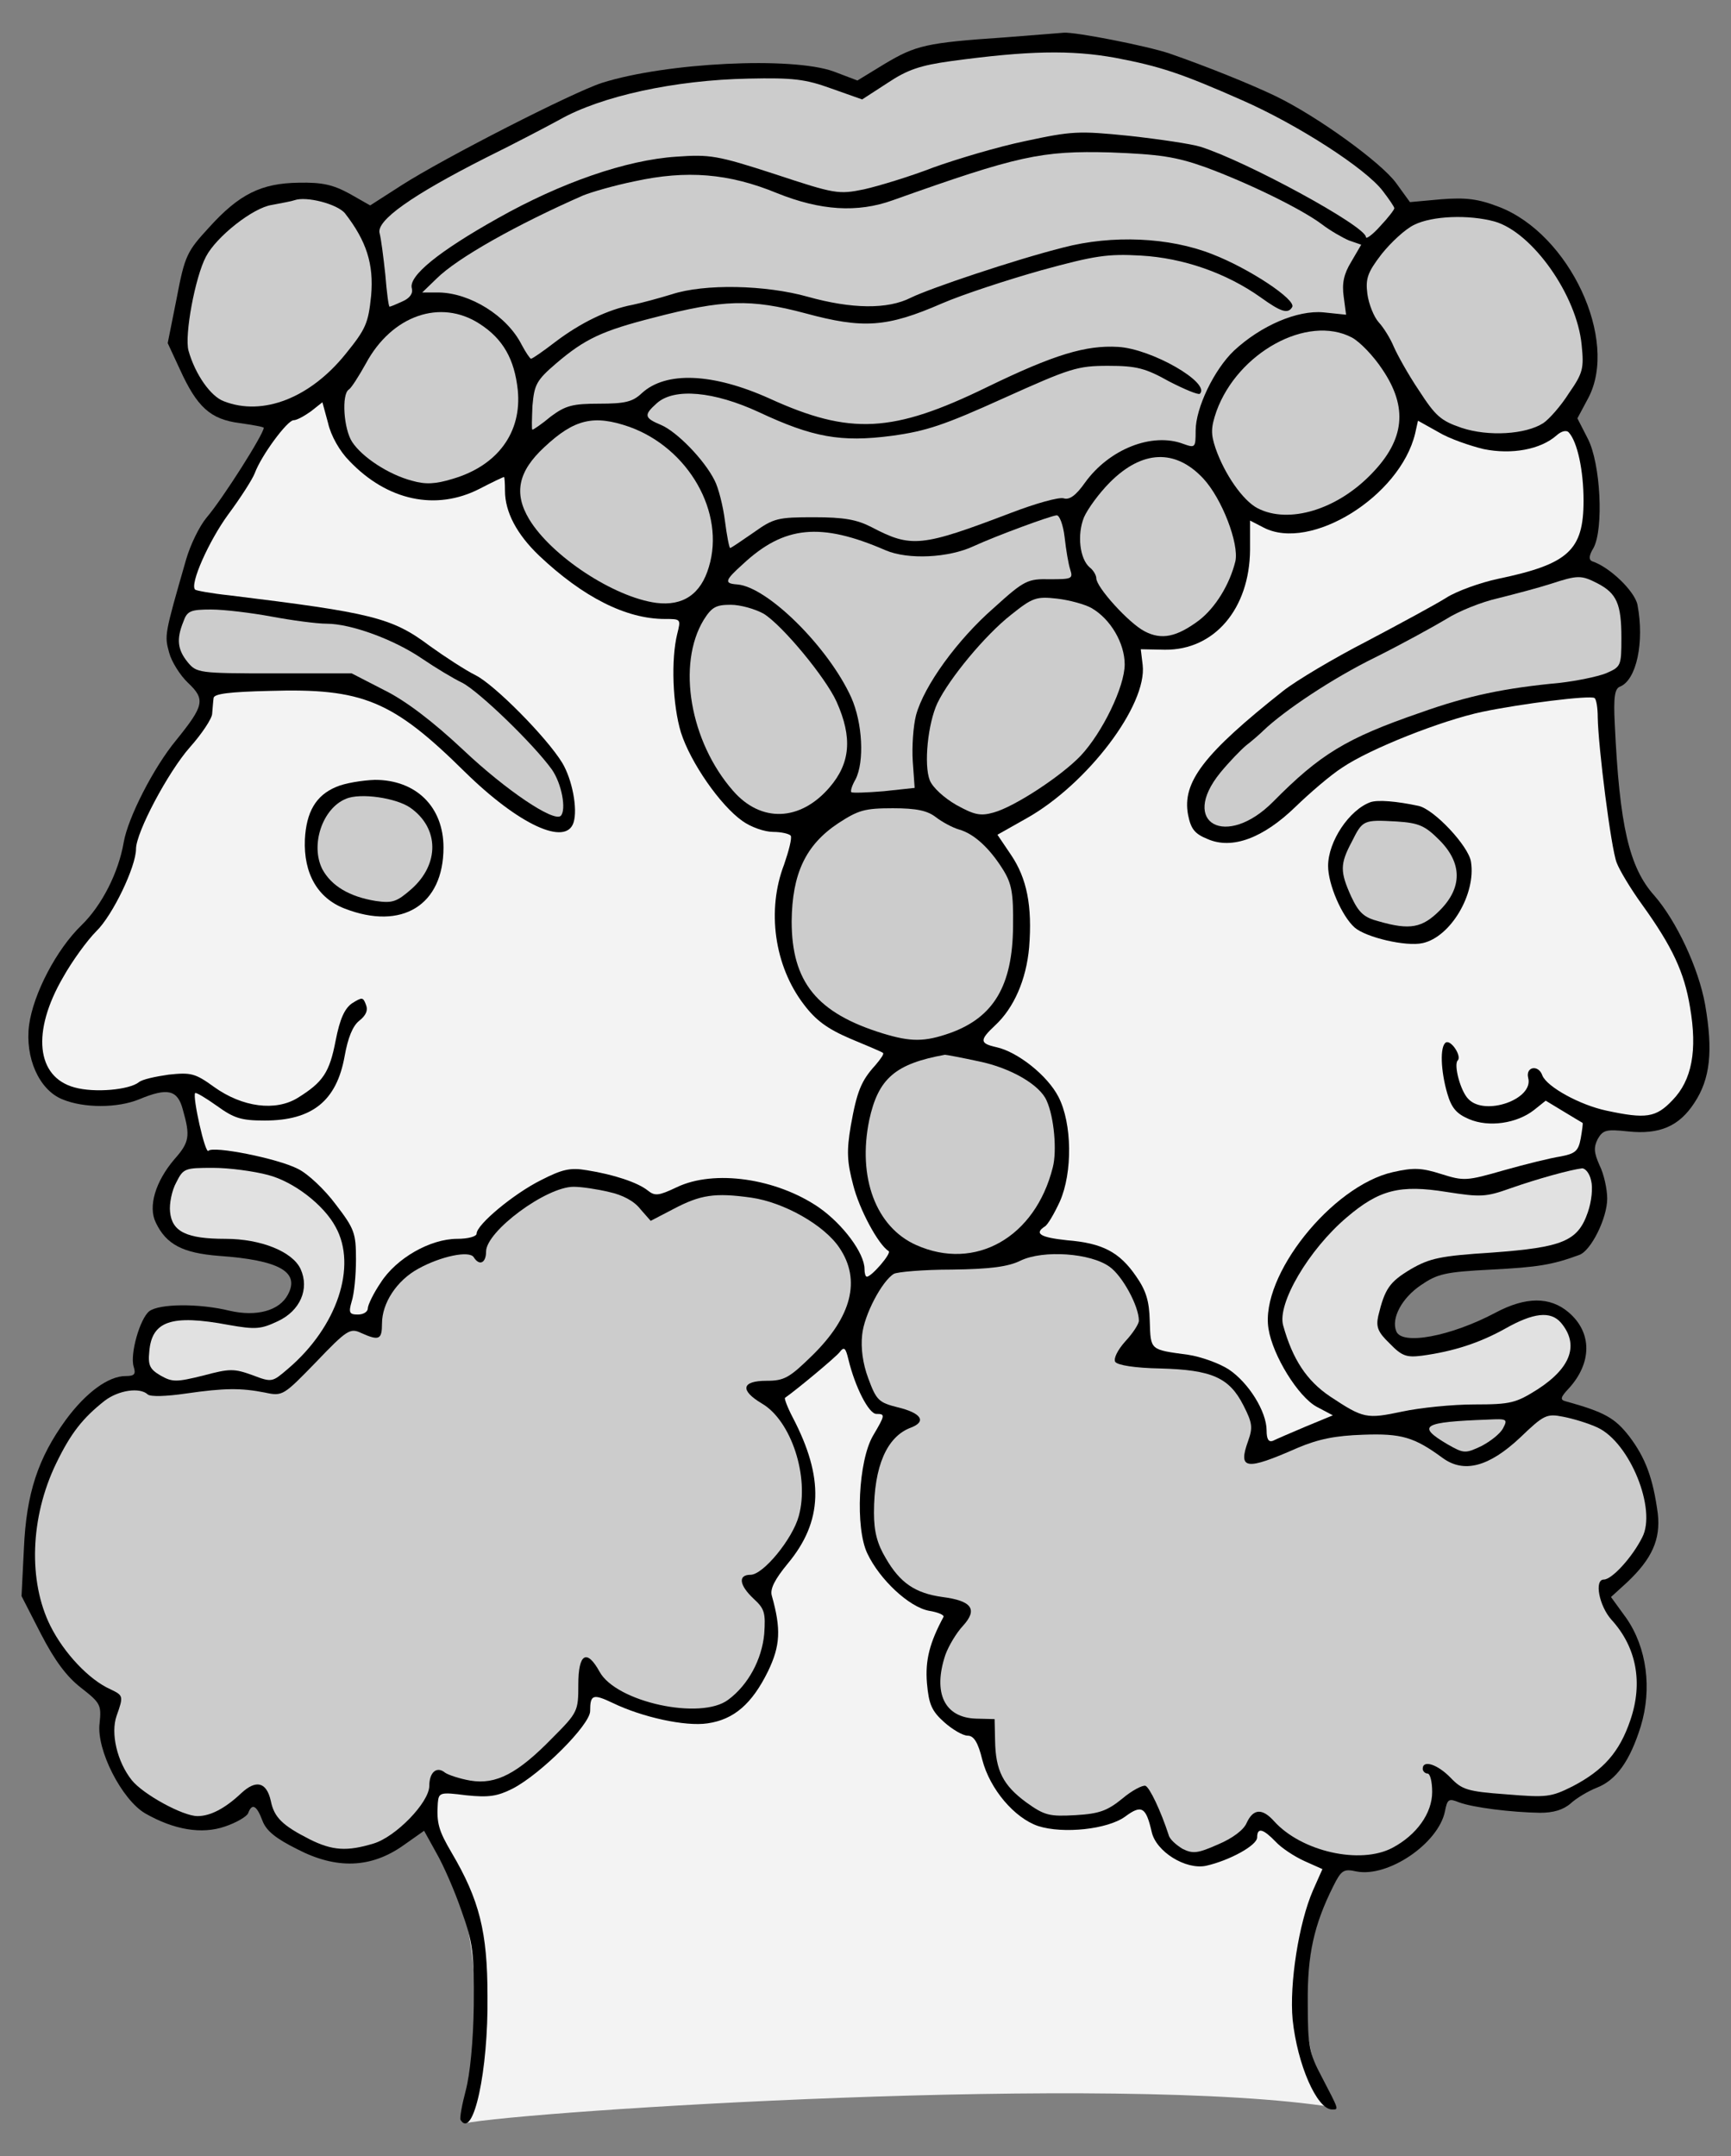 <?xml version="1.0" encoding="UTF-8" standalone="no"?>
<!DOCTYPE svg PUBLIC "-//W3C//DTD SVG 1.1//EN" "http://www.w3.org/Graphics/SVG/1.1/DTD/svg11.dtd">
<svg xmlns="http://www.w3.org/2000/svg" xmlns:dc="http://purl.org/dc/elements/1.1/" xmlns:xl="http://www.w3.org/1999/xlink" version="1.1" viewBox="63 60.75 238.5 297" width="238.5" height="297">
  <rect x="63" y="60.75" width="238.5" height="297" fill="#808080" stroke="none"/>
  <defs>
    <clipPath id="artboard_clip_path">
      <path d="M 63 60.75 L 301.5 60.75 L 301.5 346.5 L 287.949 357.75 L 63 357.75 Z"/>
    </clipPath>
  </defs>
  <g id="Janus_Head_(2)" fill="none" stroke-dasharray="none" stroke-opacity="1" stroke="none" fill-opacity="1">
    <title>Janus Head (2)</title>
    <g id="Janus_Head_(2)_Art" clip-path="url(#artboard_clip_path)">
      <title>Art</title>
      <g id="Group_113">
        <g id="Graphic_141">
          <path d="M 246.843 351.037 C 216.987 346.276 135.225 351.538 126.957 353.237 C 133.064 319.781 118.891 309.608 118.891 309.608 L 183.417 233.35 L 247.943 315.474 C 247.943 315.474 237.494 336.936 246.843 351.037 Z" fill="#f3f3f3"/>
        </g>
        <g id="Graphic_140">
          <path d="M 201.341 65.908 C 190.652 66.625 189.153 67.016 184.981 69.493 L 181.136 71.839 L 177.877 70.601 C 172.141 68.515 154.804 69.362 145.94 72.165 C 141.899 73.469 124.17 82.528 118.37 86.243 L 114.003 89.046 L 111.135 87.417 C 108.854 86.178 107.355 85.852 104.161 85.918 C 99.012 85.983 95.948 87.482 91.777 92.109 C 88.779 95.368 88.453 95.955 87.345 101.821 L 86.107 108.013 L 87.801 111.663 C 90.148 116.812 91.973 118.507 96.014 119.028 C 97.839 119.289 99.338 119.549 99.338 119.68 C 99.338 120.527 93.732 129.391 91.451 132.064 C 90.473 133.237 89.235 135.779 88.648 137.799 C 85.65 148.228 85.65 148.228 86.302 150.639 C 86.628 151.878 87.801 153.768 88.909 154.811 C 91.321 157.092 91.125 157.939 87.28 162.697 C 84.151 166.477 80.632 173.386 80.045 176.776 C 79.328 180.947 77.047 185.444 74.244 188.182 C 70.79 191.506 67.596 197.632 67.009 201.934 C 66.423 206.431 68.378 210.864 71.572 212.167 C 74.505 213.406 79.198 213.406 82.196 212.167 C 86.107 210.538 87.475 210.864 88.192 213.601 C 89.235 217.251 89.105 218.098 87.019 220.445 C 84.412 223.508 83.369 226.963 84.477 229.179 C 85.911 232.177 88.192 233.35 93.146 233.741 C 101.489 234.328 104.356 235.957 102.662 239.086 C 101.489 241.302 98.36 242.149 94.645 241.302 C 90.408 240.259 84.933 240.324 83.565 241.367 C 82.261 242.41 80.892 247.298 81.414 248.993 C 81.74 250.036 81.544 250.296 80.306 250.296 C 77.959 250.296 74.896 252.512 72.093 256.293 C 68.248 261.572 66.618 266.46 66.292 274.086 L 65.967 280.604 L 68.639 285.818 C 70.529 289.468 72.159 291.684 74.179 293.248 C 76.851 295.334 76.982 295.595 76.721 298.137 C 76.265 301.787 79.784 308.63 82.978 310.521 C 86.954 312.802 90.799 313.454 93.993 312.346 C 95.557 311.824 96.991 310.977 97.187 310.521 C 97.708 309.087 98.36 309.413 99.142 311.498 C 99.664 312.932 100.967 313.975 103.965 315.474 C 109.375 318.277 114.133 318.081 118.565 314.953 L 121.433 312.932 L 123.128 315.996 C 124.105 317.69 125.67 321.275 126.582 323.947 C 128.146 328.314 128.342 329.683 128.277 336.983 C 128.211 342.002 127.755 346.499 127.169 348.715 C 126.647 350.67 126.321 352.495 126.452 352.756 C 128.211 355.558 130.297 345.977 130.167 335.679 C 130.167 326.88 129.059 322.448 125.213 315.93 C 123.454 312.932 123.128 311.889 123.323 309.087 C 123.454 307.653 123.649 307.588 127.234 308.044 C 130.362 308.37 131.536 308.174 133.621 307.131 C 137.532 305.111 144.31 298.332 144.31 296.442 C 144.31 294.161 144.701 294.031 147.439 295.334 C 151.48 297.289 157.411 298.593 160.475 298.137 C 164.125 297.615 166.601 295.464 168.817 290.967 C 170.512 287.448 170.642 285.166 169.339 280.539 C 169.078 279.626 169.73 278.323 171.555 276.107 C 176.378 270.306 176.573 264.309 172.207 255.967 C 171.49 254.598 171.033 253.36 171.164 253.294 C 172.924 252.056 178.073 247.754 178.659 247.037 C 179.311 246.19 179.506 246.386 179.898 248.015 C 180.81 251.795 182.7 255.51 183.743 255.51 C 184.981 255.51 184.981 255.641 183.287 258.509 C 181.266 261.963 180.81 271.218 182.505 274.738 C 184.199 278.323 188.24 282.103 190.978 282.624 C 192.216 282.82 193.129 283.211 192.998 283.472 C 191.108 286.991 190.456 289.403 190.717 292.597 C 190.978 295.53 191.369 296.442 193.129 298.006 C 194.237 298.984 195.671 299.831 196.322 299.831 C 197.17 299.831 197.756 300.744 198.343 303.156 C 199.386 307.197 202.775 311.172 206.034 312.28 C 209.488 313.388 215.615 312.737 218.027 310.977 C 220.308 309.282 220.894 309.673 221.677 313.063 C 222.263 315.8 226.369 318.342 229.172 317.755 C 232.366 317.038 236.211 314.953 236.211 313.845 C 236.211 312.411 237.059 312.671 238.753 314.431 C 239.535 315.279 241.295 316.452 242.729 317.104 L 245.206 318.212 L 243.902 321.145 C 241.947 325.642 240.643 333.985 241.1 338.938 C 241.751 345.13 244.424 351.257 246.509 351.322 C 247.487 351.322 247.552 351.517 245.075 346.76 C 243.381 343.566 243.185 342.588 243.185 336.657 C 243.12 330.009 244.033 325.903 246.705 320.558 C 247.813 318.342 248.139 318.146 249.899 318.537 C 254.266 319.385 261.174 314.692 262.087 310.26 C 262.413 308.565 262.608 308.435 264.042 309.022 C 265.998 309.738 271.212 310.39 275.188 310.455 C 277.013 310.455 278.381 310.064 279.424 309.152 C 280.206 308.435 281.836 307.457 283.009 307.001 C 285.681 305.958 287.571 303.351 289.07 298.528 C 290.635 293.379 289.918 287.708 287.05 283.602 L 284.964 280.734 L 287.18 278.714 C 290.635 275.455 291.808 272.783 291.417 269.263 C 290.765 264.375 289.722 261.572 287.506 258.639 C 285.486 256.032 284.052 255.25 278.642 253.751 C 277.925 253.555 278.055 253.164 279.098 252.056 C 282.357 248.536 282.422 244.3 279.098 241.497 C 276.556 239.346 273.232 239.346 269.061 241.562 C 262.934 244.821 256.091 246.125 255.374 244.104 C 254.657 242.345 256.156 239.542 258.763 237.782 C 261.044 236.218 262.087 235.957 268.474 235.631 C 274.862 235.305 276.882 234.979 280.597 233.611 C 282.227 233.024 284.443 228.527 284.443 225.855 C 284.443 224.551 283.987 222.465 283.4 221.292 C 282.618 219.532 282.553 218.815 283.139 217.642 C 283.856 216.404 284.313 216.273 287.311 216.599 C 291.678 217.055 294.35 215.882 296.436 212.689 C 298.652 209.365 299.043 205.519 297.935 199.132 C 297.022 194.048 293.959 187.595 290.961 184.141 C 287.441 180.23 286.137 174.429 285.486 160.481 C 285.29 156.766 285.486 155.593 286.203 155.332 C 288.484 154.42 289.592 149.205 288.614 144.056 C 288.223 142.166 284.769 138.842 282.357 138.06 C 281.901 137.864 281.901 137.278 282.553 136.235 C 283.987 133.563 283.53 124.568 281.771 121.179 L 280.337 118.376 L 281.836 115.574 C 286.072 107.557 279.229 92.957 269.517 89.242 C 266.649 88.134 264.955 87.938 261.565 88.199 L 257.264 88.59 L 255.374 85.983 C 253.353 83.18 244.554 76.793 238.753 73.99 C 235.234 72.295 229.042 69.819 224.153 68.124 C 221.09 67.081 211.118 65.126 209.553 65.256 C 208.967 65.321 205.317 65.582 201.341 65.908 Z" fill="black"/>
        </g>
        <g id="Graphic_139">
          <path d="M 216.658 68.711 C 222.85 69.884 225.783 70.862 234.191 74.577 C 241.751 77.901 251.202 83.962 253.549 87.091 C 254.396 88.199 255.113 89.242 255.113 89.437 C 255.113 89.633 254.266 90.741 253.157 91.914 C 252.115 93.087 251.202 93.739 251.202 93.413 C 251.202 91.914 234.647 82.919 228.39 80.964 C 227.152 80.573 222.719 79.921 218.613 79.465 C 211.574 78.748 210.661 78.813 204.274 80.182 C 200.494 80.964 194.823 82.659 191.564 83.832 C 188.371 85.07 184.069 86.374 182.048 86.83 C 178.529 87.547 178.073 87.482 169.795 84.744 C 161.778 82.137 160.8 82.007 156.173 82.333 C 149.264 82.789 140.269 85.918 131.601 90.806 C 123.454 95.368 119.282 98.758 119.738 100.452 C 119.934 101.169 119.478 101.821 118.435 102.277 C 117.587 102.668 116.805 102.994 116.675 102.994 C 116.545 102.994 116.284 101.039 116.088 98.562 C 115.828 96.151 115.502 93.609 115.306 92.892 C 114.785 91.132 119.804 87.612 129.971 82.463 C 134.077 80.443 138.64 78.031 140.074 77.249 C 145.81 73.99 155.977 71.774 166.145 71.578 C 172.272 71.448 173.966 71.644 177.551 72.947 L 181.788 74.446 L 185.307 72.165 C 188.045 70.34 189.805 69.753 194.041 69.167 C 204.6 67.733 210.531 67.603 216.658 68.711 Z" fill="#ccc"/>
        </g>
        <g id="Graphic_138">
          <path d="M 229.042 83.767 C 234.908 85.918 242.273 89.502 245.141 91.653 C 246.249 92.501 247.943 93.478 248.856 93.869 L 250.55 94.456 L 249.182 96.802 C 248.139 98.497 247.878 99.8 248.139 101.625 L 248.465 104.102 L 245.336 103.776 C 241.751 103.45 236.733 105.601 233.018 109.056 C 230.28 111.663 227.738 116.942 227.738 120.071 C 227.738 122.417 227.673 122.482 226.043 121.896 C 221.742 120.266 215.811 122.613 212.487 127.24 C 211.248 129 210.336 129.652 209.553 129.391 C 208.902 129.196 205.643 130.108 202.254 131.412 C 189.935 136.105 188.566 136.235 183.091 133.367 C 181.071 132.324 179.311 131.998 175.14 131.998 C 170.186 131.998 169.599 132.129 166.862 134.084 C 165.167 135.257 163.733 136.235 163.603 136.235 C 163.473 136.235 163.147 134.54 162.886 132.52 C 162.625 130.434 161.974 127.892 161.452 126.914 C 160.018 124.047 156.238 120.201 154.087 119.289 C 151.741 118.311 151.676 117.92 153.5 116.29 C 155.912 114.14 161.387 114.661 167.579 117.529 C 174.944 120.983 178.855 121.7 185.829 120.788 C 190.652 120.136 193.129 119.289 201.341 115.574 C 210.466 111.467 211.444 111.141 215.68 111.141 C 219.591 111.141 220.829 111.467 224.088 113.292 C 226.239 114.4 228.129 115.182 228.325 114.987 C 229.824 113.488 221.677 108.795 217.049 108.534 C 212.617 108.274 208.25 109.577 198.995 114.074 C 186.024 120.397 180.158 120.723 169.013 115.639 C 161.191 112.119 154.739 111.858 151.415 114.922 C 150.176 116.095 149.134 116.356 145.549 116.356 C 141.899 116.356 140.921 116.616 138.901 118.115 C 137.662 119.158 136.489 119.94 136.359 119.94 C 136.228 119.94 136.294 118.441 136.359 116.682 C 136.619 113.749 136.88 113.162 139.618 110.816 C 143.593 107.426 145.94 106.318 153.109 104.493 C 162.625 102.017 166.406 101.886 173.966 103.907 C 181.918 106.058 185.177 105.862 192.803 102.538 C 195.671 101.3 201.863 99.279 206.49 97.975 C 213.855 95.955 215.615 95.694 220.177 95.955 C 226.043 96.281 231.975 98.367 236.667 101.691 C 239.47 103.711 240.448 104.037 241.034 103.059 C 241.686 102.082 235.103 97.715 230.019 95.759 C 224.088 93.413 216.202 93.087 209.488 94.847 C 202.775 96.542 191.173 100.452 188.501 101.756 C 185.307 103.385 180.354 103.32 174.292 101.625 C 168.491 99.996 160.083 99.8 155.521 101.3 C 153.826 101.821 151.415 102.473 150.176 102.733 C 146.722 103.385 143.007 105.21 139.552 107.817 C 137.858 109.121 136.359 110.164 136.163 110.164 C 136.033 110.164 135.446 109.316 134.86 108.208 C 132.839 104.233 127.755 101.104 123.454 101.039 L 121.172 101.039 L 123.128 99.149 C 125.995 96.281 134.273 91.653 143.333 87.677 C 144.441 87.221 147.569 86.309 150.437 85.722 C 157.607 84.158 163.408 84.614 170.056 87.352 C 176.052 89.763 181.136 90.089 186.024 88.329 C 203.231 82.202 206.49 81.486 216.006 81.746 C 222.785 82.007 225.001 82.333 229.042 83.767 Z" fill="#ccc"/>
        </g>
        <g id="Graphic_137">
          <path d="M 110.548 90.154 C 113.481 93.934 114.524 97.128 114.133 101.495 C 113.742 105.275 113.416 106.058 110.613 109.512 C 105.725 115.574 99.207 118.115 93.863 116.03 C 92.038 115.378 89.887 112.315 88.974 109.056 C 88.388 106.97 89.887 98.888 91.386 96.085 C 92.82 93.348 97.839 89.372 100.446 88.981 C 101.814 88.72 103.248 88.46 103.574 88.329 C 105.204 87.743 109.505 88.851 110.548 90.154 Z" fill="#ccc"/>
        </g>
        <g id="Graphic_136">
          <path d="M 268.931 91.262 C 274.145 92.761 280.272 101.43 280.923 108.274 C 281.249 111.467 281.119 112.119 279.163 114.922 C 278.055 116.682 276.426 118.507 275.644 119.028 C 273.232 120.592 268.083 120.918 264.368 119.68 C 261.5 118.702 260.783 118.05 258.502 114.531 C 257.003 112.315 255.504 109.577 255.048 108.534 C 254.591 107.426 253.679 105.927 252.962 105.145 C 252.31 104.428 251.593 102.668 251.398 101.234 C 251.137 99.149 251.398 98.301 253.353 95.759 C 254.657 94.13 256.612 92.305 257.85 91.718 C 260.327 90.48 265.346 90.285 268.931 91.262 Z" fill="#ccc"/>
        </g>
        <g id="Graphic_135">
          <path d="M 129.059 105.341 C 132.318 107.426 133.882 110.229 134.338 114.466 C 134.925 120.266 131.601 124.894 125.344 126.719 C 122.997 127.436 121.629 127.501 119.804 126.98 C 116.545 126.132 112.895 123.721 111.526 121.635 C 110.353 119.875 110.027 115.052 111.07 114.4 C 111.396 114.205 112.438 112.575 113.416 110.816 C 117.001 104.167 123.714 101.886 129.059 105.341 Z" fill="#ccc"/>
        </g>
        <g id="Graphic_134">
          <path d="M 249.247 107.231 C 250.355 107.817 252.245 109.773 253.483 111.663 C 257.003 116.877 256.547 121.309 251.984 126.002 C 247.226 130.956 240.578 132.976 236.276 130.76 C 234.256 129.717 231.714 126.067 230.476 122.482 C 229.824 120.527 229.824 119.68 230.606 117.399 C 233.539 109.316 243.12 104.037 249.247 107.231 Z" fill="#ccc"/>
        </g>
        <g id="Graphic_133">
          <path d="M 111.135 124.242 C 116.349 129.717 123.062 131.151 129.059 128.088 C 130.819 127.175 132.318 126.458 132.448 126.458 C 132.513 126.458 132.578 127.306 132.578 128.348 C 132.578 131.281 134.208 134.345 137.271 137.278 C 143.333 143.013 149.264 146.012 154.609 146.012 C 156.825 146.012 156.825 146.012 156.303 148.097 C 155.456 151.552 155.651 157.809 156.825 161.654 C 158.128 165.761 162.234 171.692 165.298 173.843 C 166.471 174.69 168.361 175.342 169.534 175.342 C 170.642 175.342 171.75 175.602 171.946 175.863 C 172.141 176.189 171.685 177.949 171.033 179.839 C 168.622 186.096 169.665 193.787 173.771 199.132 C 175.4 201.282 176.965 202.456 180.158 203.824 C 182.505 204.802 184.525 205.649 184.656 205.78 C 184.851 205.91 184.33 206.627 183.613 207.474 C 181.657 209.625 181.071 211.059 180.223 215.817 C 179.637 219.272 179.702 220.771 180.549 223.964 C 181.397 227.354 184.004 232.177 185.438 233.089 C 185.894 233.35 183.091 236.609 182.439 236.609 C 182.244 236.609 182.114 236.153 182.114 235.566 C 182.114 233.35 179.115 229.374 175.857 227.093 C 169.99 223.052 161.387 221.814 156.238 224.29 C 153.761 225.463 153.24 225.529 152.262 224.746 C 150.893 223.638 147.569 222.53 143.854 221.944 C 141.573 221.553 140.465 221.814 137.532 223.313 C 133.752 225.203 128.668 229.439 128.668 230.678 C 128.668 231.069 127.495 231.395 125.995 231.395 C 122.28 231.395 117.587 234.067 115.437 237.456 C 114.459 238.89 113.677 240.52 113.677 240.976 C 113.677 241.432 113.09 241.823 112.308 241.823 C 111.135 241.823 111.005 241.562 111.461 239.998 C 111.787 239.02 112.047 236.479 112.047 234.262 C 112.047 230.613 111.852 230.026 109.245 226.637 C 107.746 224.616 105.399 222.4 104.03 221.748 C 101.228 220.314 92.364 218.555 91.712 219.272 C 91.256 219.728 89.496 211.776 89.887 211.32 C 90.017 211.19 91.321 211.972 92.885 213.08 C 95.231 214.774 96.209 215.1 99.468 215.1 C 105.986 215.1 109.375 212.428 110.483 206.236 C 110.939 203.694 111.591 202.065 112.504 201.348 C 113.416 200.631 113.742 199.914 113.416 199.132 C 113.025 198.089 112.895 198.089 111.526 198.936 C 110.483 199.653 109.831 201.087 109.245 204.085 C 108.397 208.517 107.485 209.821 104.03 211.972 C 100.967 213.862 96.405 213.275 92.494 210.473 C 89.887 208.582 89.3 208.452 86.237 208.778 C 84.412 209.039 82.587 209.43 82.131 209.821 C 80.827 210.864 76.069 211.32 73.267 210.538 C 67.987 209.104 67.335 202.847 71.702 195.351 C 72.941 193.135 75.026 190.267 76.265 189.029 C 78.546 186.813 81.74 180.1 81.74 177.688 C 81.74 175.407 86.172 167.064 89.17 163.675 C 90.799 161.85 92.233 159.699 92.233 159.047 C 92.298 158.33 92.364 157.353 92.429 156.896 C 92.494 156.31 94.645 156.049 100.12 155.919 C 112.96 155.528 117.066 157.222 127.038 167.064 C 134.469 174.364 140.986 177.362 142.029 174.038 C 142.616 172.148 141.834 168.107 140.465 165.826 C 138.314 162.306 131.144 155.071 128.537 153.768 C 127.103 153.051 124.301 151.226 122.215 149.727 C 117.001 145.816 114.263 145.164 94.58 142.753 C 92.103 142.492 90.017 142.101 89.887 141.971 C 89.105 141.254 91.777 135.257 94.449 131.607 C 96.144 129.326 97.773 126.784 98.099 125.937 C 99.012 123.46 102.597 118.637 103.444 118.637 C 103.9 118.637 104.943 118.05 105.855 117.399 L 107.42 116.16 L 108.202 119.028 C 108.593 120.788 109.831 122.939 111.135 124.242 Z" fill="#f3f3f3"/>
        </g>
        <g id="Graphic_132">
          <path d="M 149.72 119.549 C 157.867 122.482 162.951 131.347 160.67 138.842 C 159.562 142.622 157.085 144.252 153.435 143.796 C 147.569 143.013 138.966 137.343 135.902 132.259 C 133.752 128.674 134.403 125.676 137.988 122.352 C 142.16 118.441 144.832 117.855 149.72 119.549 Z" fill="#ccc"/>
        </g>
        <g id="Graphic_131">
          <path d="M 267.431 122.613 C 271.277 123.395 275.253 122.678 277.469 120.723 C 278.121 120.136 278.838 119.94 279.163 120.332 C 280.337 121.635 281.184 125.546 281.184 129.717 C 281.184 136.561 279.098 138.451 269.452 140.471 C 266.975 140.993 263.716 142.166 262.282 143.079 C 260.848 143.991 255.895 146.663 251.333 149.075 C 246.77 151.421 241.621 154.485 239.796 155.919 C 228.846 164.587 225.848 168.498 226.695 172.995 C 227.086 174.951 227.608 175.602 229.368 176.319 C 232.757 177.818 237.059 176.189 241.491 171.887 C 243.446 169.997 246.314 167.52 247.943 166.477 C 251.789 163.87 261.696 159.96 267.301 158.786 C 272.646 157.678 281.966 156.505 282.683 156.896 C 282.944 157.027 283.139 158.265 283.139 159.569 C 283.204 163.61 284.964 177.558 285.746 179.578 C 286.137 180.621 287.702 183.228 289.266 185.379 C 293.437 191.18 295.067 194.7 295.849 199.457 C 296.892 205.454 296.11 209.56 293.437 212.298 C 291.156 214.709 289.787 214.905 284.313 213.731 C 280.663 212.949 276.165 210.473 275.514 208.908 C 274.992 207.344 273.167 207.67 273.558 209.234 C 274.34 212.167 267.627 214.514 265.346 212.167 C 264.238 211.124 263.26 207.409 263.847 206.823 C 264.433 206.236 262.934 203.955 262.217 204.346 C 261.37 204.867 261.5 208.256 262.413 211.385 C 262.999 213.406 263.716 214.188 265.411 214.905 C 268.148 216.078 271.994 215.491 274.34 213.666 L 275.97 212.363 L 278.447 213.862 C 279.75 214.644 280.923 215.361 281.054 215.426 C 281.119 215.491 280.988 216.469 280.793 217.577 C 280.467 219.337 280.011 219.663 277.99 220.054 C 276.687 220.249 273.232 221.097 270.234 221.944 C 265.02 223.443 264.694 223.443 261.565 222.465 C 258.893 221.618 257.785 221.553 254.917 222.205 C 246.509 224.095 236.602 236.479 237.775 243.778 C 238.362 247.494 241.882 253.164 244.424 254.533 L 246.64 255.706 L 242.859 257.27 C 240.839 258.118 238.753 259.03 238.362 259.226 C 237.775 259.421 237.515 258.965 237.515 257.792 C 237.515 255.185 235.038 251.209 232.301 249.384 C 230.997 248.536 228.455 247.624 226.695 247.363 C 221.416 246.646 221.546 246.777 221.416 242.736 C 221.351 239.933 220.894 238.499 219.526 236.544 C 217.244 233.22 214.898 231.981 210.01 231.59 C 206.36 231.199 205.447 230.678 206.946 229.7 C 207.337 229.504 208.25 227.94 209.032 226.246 C 210.792 222.27 210.727 215.491 208.837 211.841 C 207.337 208.908 203.231 205.649 200.298 204.998 C 197.952 204.476 197.952 204.02 200.103 201.999 C 202.71 199.588 204.404 195.677 204.796 191.245 C 205.252 185.509 204.47 181.729 202.319 178.535 L 200.429 175.733 L 204.47 173.452 C 212.812 168.759 221.09 157.874 220.438 152.334 L 220.177 150.183 L 223.502 150.248 C 230.345 150.313 235.168 144.578 235.234 136.496 L 235.234 132.455 L 237.124 133.432 C 243.576 136.756 255.895 129.131 257.981 120.462 L 258.372 118.702 L 261.174 120.266 C 262.673 121.179 265.541 122.156 267.431 122.613 Z" fill="#f3f3f3"/>
        </g>
        <g id="Graphic_130">
          <path d="M 228.781 126.654 C 231.388 129.456 233.734 135.648 233.213 138.06 C 232.431 141.254 230.476 144.447 228.194 146.207 C 225.131 148.488 223.045 148.945 220.699 147.706 C 218.548 146.598 214.051 141.645 214.051 140.406 C 214.051 140.015 213.66 139.298 213.138 138.907 C 211.77 137.734 211.378 134.41 212.356 131.998 C 212.878 130.825 214.442 128.674 215.941 127.175 C 220.373 122.743 224.935 122.548 228.781 126.654 Z" fill="#ccc"/>
        </g>
        <g id="Graphic_129">
          <path d="M 209.684 134.736 C 209.879 136.496 210.205 138.451 210.466 139.233 C 210.857 140.471 210.661 140.537 207.663 140.537 C 204.6 140.471 204.144 140.667 199.972 144.447 C 194.888 148.879 190.326 155.202 189.218 159.243 C 188.827 160.742 188.631 163.61 188.762 165.63 L 189.022 169.28 L 184.786 169.736 C 182.439 169.932 180.419 169.997 180.289 169.867 C 180.158 169.671 180.419 168.889 180.875 168.107 C 182.114 165.695 181.853 160.351 180.289 156.831 C 177.16 149.922 168.752 141.58 164.581 141.254 C 162.756 141.123 162.821 140.732 165.363 138.451 C 171.033 133.172 176.052 132.65 185.047 136.561 C 188.11 137.864 193.715 137.604 197.17 135.974 C 200.298 134.54 207.728 131.803 208.576 131.738 C 208.967 131.672 209.488 133.041 209.684 134.736 Z" fill="#ccc"/>
        </g>
        <g id="Graphic_128">
          <path d="M 283.139 141.123 C 285.746 142.492 286.398 143.926 286.398 148.619 C 286.398 152.529 286.333 152.595 284.247 153.507 C 283.074 153.963 280.206 154.55 277.925 154.811 C 270.299 155.528 265.281 156.57 258.698 158.917 C 248.465 162.436 244.88 164.652 238.427 171.17 C 231.975 177.688 225.457 174.168 231.127 167.194 C 232.301 165.761 233.93 164.066 234.712 163.414 C 235.559 162.762 236.602 161.85 237.059 161.394 C 239.992 158.591 246.64 154.159 252.506 151.291 C 256.286 149.401 260.653 146.989 262.282 146.012 C 263.912 144.969 267.106 143.665 269.452 143.144 C 271.798 142.557 274.992 141.71 276.622 141.188 C 280.402 139.95 280.858 139.95 283.139 141.123 Z" fill="#ccc"/>
        </g>
        <g id="Graphic_127">
          <path d="M 213.399 144.513 C 216.006 146.012 217.961 149.336 217.961 152.269 C 217.961 155.332 214.898 161.654 211.9 164.848 C 209.228 167.651 202.775 171.887 199.907 172.669 C 198.082 173.191 197.235 172.995 194.758 171.627 C 193.063 170.649 191.499 169.215 191.108 168.237 C 190.261 166.086 190.847 160.416 192.151 157.613 C 193.78 154.224 198.734 148.228 202.319 145.425 C 205.252 143.079 205.773 142.883 208.641 143.209 C 210.336 143.405 212.487 143.991 213.399 144.513 Z" fill="#ccc"/>
        </g>
        <g id="Graphic_126">
          <path d="M 168.231 145.295 C 170.838 146.924 176.769 154.094 178.268 157.418 C 180.484 162.371 180.158 165.891 177.29 169.215 C 173.249 173.908 167.84 174.103 163.994 169.671 C 158.063 162.893 156.238 152.269 159.953 146.142 C 161.061 144.382 161.648 144.056 163.668 144.056 C 165.037 144.056 167.058 144.643 168.231 145.295 Z" fill="#ccc"/>
        </g>
        <g id="Graphic_125">
          <path d="M 100.446 145.686 C 103.248 146.207 106.638 146.663 108.006 146.663 C 111.33 146.663 117.262 148.814 121.172 151.487 C 122.997 152.725 125.474 154.224 126.712 154.811 C 129.059 156.049 136.489 163.219 139.031 166.738 C 140.4 168.694 141.052 172.278 140.269 173.126 C 139.292 174.038 132.709 169.606 126.843 164.066 C 122.606 160.09 118.826 157.222 115.893 155.788 L 111.461 153.507 L 100.772 153.507 C 90.343 153.507 90.082 153.442 88.844 151.943 C 87.475 150.248 87.28 148.814 88.257 146.403 C 88.779 144.904 89.235 144.708 92.103 144.708 C 93.863 144.708 97.643 145.164 100.446 145.686 Z" fill="#ccc"/>
        </g>
        <g id="Graphic_124">
          <path d="M 191.955 173.321 C 192.803 173.973 194.237 174.755 195.149 175.016 C 197.235 175.602 199.386 177.623 201.211 180.556 C 202.384 182.446 202.645 183.75 202.579 188.377 C 202.514 196.524 199.907 200.891 193.911 203.042 C 190.391 204.281 188.501 204.281 184.656 203.107 C 175.531 200.305 172.076 196.003 172.076 187.66 C 172.141 181.142 173.966 177.167 178.464 174.168 C 181.266 172.343 182.114 172.083 186.024 172.083 C 189.283 172.083 190.782 172.409 191.955 173.321 Z" fill="#ccc"/>
        </g>
        <g id="Graphic_123">
          <path d="M 197.887 206.953 C 202.319 207.865 206.295 210.212 207.207 212.363 C 208.25 214.644 208.641 219.337 208.054 221.553 C 205.643 231.199 197.365 235.892 189.218 232.242 C 183.678 229.765 181.136 222.922 182.765 215.035 C 184.004 209.299 186.35 207.279 193.194 206.04 C 193.389 206.04 195.475 206.431 197.887 206.953 Z" fill="#ccc"/>
        </g>
        <g id="Graphic_122">
          <path d="M 99.924 222.596 C 103.444 223.508 107.615 226.702 109.245 229.765 C 112.243 235.175 109.44 243.518 102.727 249.253 C 100.511 251.144 100.511 251.209 97.773 250.166 C 95.231 249.253 94.645 249.253 90.995 250.231 C 87.28 251.144 86.758 251.144 85.129 250.231 C 83.695 249.384 83.369 248.862 83.565 246.972 C 83.891 242.736 86.563 241.758 94.515 243.257 C 98.23 243.909 98.947 243.844 101.293 242.736 C 104.356 241.302 105.66 238.304 104.422 235.566 C 103.314 233.154 98.947 231.395 94.058 231.395 C 88.714 231.395 86.693 230.417 86.432 227.679 C 86.302 226.571 86.693 224.681 87.28 223.638 C 88.257 221.683 88.453 221.618 92.364 221.618 C 94.58 221.618 97.969 222.074 99.924 222.596 Z" fill="#e1e1e1"/>
        </g>
        <g id="Graphic_121">
          <path d="M 282.227 223.378 C 282.488 224.355 282.292 226.246 281.771 227.745 C 280.402 231.721 278.316 232.568 268.605 233.285 C 261.435 233.741 260.001 234.067 257.394 235.566 C 254.461 237.326 253.809 238.238 252.897 242.019 C 252.571 243.518 252.832 244.235 254.461 245.799 C 256.156 247.559 256.807 247.754 258.893 247.494 C 263.26 246.907 266.845 245.734 270.364 243.778 C 274.275 241.562 276.622 241.302 278.055 242.931 C 280.597 245.929 279.489 249.123 274.862 252.121 C 271.864 254.011 271.147 254.207 266.128 254.207 C 263.13 254.207 258.632 254.663 256.221 255.185 C 251.267 256.227 250.876 256.162 246.249 253.099 C 243.055 250.948 241.1 248.015 239.796 243.322 C 238.949 240.324 243.316 232.894 248.53 228.462 C 253.027 224.616 255.895 223.899 262.348 224.942 C 266.975 225.659 267.692 225.659 271.147 224.421 C 274.862 223.117 279.359 221.879 280.988 221.683 C 281.445 221.683 282.031 222.4 282.227 223.378 Z" fill="#e1e1e1"/>
        </g>
        <g id="Graphic_120">
          <path d="M 146.918 224.942 C 148.743 225.333 150.372 226.18 151.219 227.288 L 152.653 228.918 L 155.782 227.288 C 159.497 225.333 161.452 225.007 166.536 225.724 C 171.033 226.376 176.573 229.504 178.659 232.633 C 181.657 237.065 180.354 242.149 174.879 247.494 C 171.75 250.557 171.033 250.948 168.622 250.948 C 165.167 250.948 164.907 252.252 167.97 254.077 C 172.011 256.423 174.553 264.179 173.054 269.589 C 172.207 272.717 168.166 277.671 166.406 277.671 C 164.646 277.671 164.841 279.105 166.862 280.995 C 168.361 282.364 168.491 282.95 168.296 285.818 C 167.97 289.338 166.08 292.857 163.342 294.878 C 159.562 297.746 147.895 295.204 145.614 291.032 C 143.854 287.839 142.681 288.49 142.681 292.792 C 142.681 296.442 142.616 296.638 139.096 300.157 C 134.338 305.046 131.34 306.61 127.82 306.023 C 126.321 305.763 124.757 305.241 124.301 304.915 C 123.193 304.003 122.15 304.85 122.15 306.74 C 122.15 309.022 117.522 313.779 114.459 314.692 C 110.809 315.8 108.788 315.67 105.66 314.105 C 101.945 312.215 100.772 311.107 100.315 308.826 C 99.729 306.219 98.295 305.828 96.209 307.783 C 93.993 309.869 91.973 310.912 90.213 310.912 C 88.192 310.912 82.717 307.913 81.153 305.958 C 79.133 303.416 78.22 299.506 79.067 297.094 C 80.045 294.356 79.98 294.291 78.22 293.444 C 75.287 292.14 71.833 288.49 69.942 284.71 C 66.879 278.583 67.14 269.784 70.725 262.354 C 72.745 258.183 74.375 256.097 77.438 253.685 C 79.328 252.252 82.261 251.795 83.369 252.838 C 83.76 253.164 85.911 253.099 88.583 252.708 C 93.993 251.926 96.209 251.926 99.533 252.577 C 101.945 253.099 102.075 252.969 106.572 248.341 C 110.809 243.909 111.265 243.648 112.764 244.365 C 115.241 245.473 115.632 245.278 115.632 243.061 C 115.632 240.259 117.653 237.13 120.651 235.501 C 123.714 233.806 127.69 232.959 128.277 233.937 C 129.059 235.175 129.971 234.719 129.971 233.154 C 129.971 230.352 138.249 224.225 142.029 224.225 C 143.137 224.225 145.288 224.551 146.918 224.942 Z" fill="#ccc"/>
        </g>
        <g id="Graphic_119">
          <path d="M 215.876 235.24 C 217.636 236.479 219.917 240.65 219.917 242.67 C 219.917 243.127 219.069 244.43 218.027 245.538 C 216.984 246.711 216.397 247.885 216.658 248.341 C 216.984 248.797 219.33 249.188 222.915 249.253 C 229.954 249.449 232.366 250.492 234.321 254.337 C 235.559 256.749 235.625 257.401 234.973 259.226 C 233.539 263.201 234.647 263.332 241.751 260.203 C 244.684 258.965 246.966 258.509 250.811 258.378 C 256.091 258.183 257.85 258.704 261.761 261.572 C 264.694 263.723 268.148 262.81 272.45 258.769 C 275.709 255.641 276.1 255.445 278.381 255.902 C 279.75 256.162 281.901 256.814 283.139 257.401 C 287.571 259.486 291.287 268.676 289.266 272.522 C 287.897 275.259 285.095 278.323 283.987 278.323 C 282.618 278.323 283.335 281.973 285.029 283.863 C 288.484 287.643 289.396 292.531 287.637 297.681 C 286.137 302.113 283.921 304.589 279.685 306.805 C 276.687 308.305 276.1 308.37 270.56 307.913 C 265.15 307.522 264.433 307.262 262.869 305.632 C 261.109 303.807 259.024 303.09 259.024 304.394 C 259.024 304.72 259.349 305.046 259.675 305.046 C 260.066 305.046 260.327 306.219 260.327 307.588 C 260.327 310.521 258.176 313.519 254.852 315.279 C 250.42 317.625 242.338 315.8 238.558 311.629 C 236.928 309.804 235.69 309.869 234.777 311.824 C 234.386 312.802 232.822 313.975 230.801 314.822 C 227.999 316.061 227.347 316.126 225.913 315.409 C 225.066 314.887 224.153 314.105 224.023 313.519 C 222.915 310.13 221.416 307.001 220.829 306.74 C 220.438 306.61 218.939 307.392 217.636 308.5 C 215.55 310.195 214.442 310.586 211.183 310.781 C 207.598 310.977 206.946 310.846 204.404 309.022 C 201.211 306.675 200.168 304.655 200.103 300.483 L 200.038 297.55 L 197.496 297.485 C 193.129 297.355 191.499 293.965 193.259 288.686 C 193.715 287.448 194.758 285.688 195.671 284.71 C 197.756 282.429 196.909 281.256 192.868 280.734 C 189.088 280.213 187.002 278.779 185.047 275.39 C 183.873 273.434 183.417 271.74 183.417 269.133 C 183.417 262.745 185.177 258.639 188.501 257.401 C 190.717 256.553 189.935 255.38 186.676 254.598 C 184.069 253.946 183.743 253.62 182.635 250.622 C 181.853 248.536 181.592 246.386 181.788 244.626 C 182.048 241.888 184.525 237.195 186.155 236.218 C 186.611 235.957 190.196 235.631 194.172 235.631 C 199.386 235.566 201.928 235.24 203.622 234.393 C 206.751 232.894 213.269 233.35 215.876 235.24 Z" fill="#ccc"/>
        </g>
        <g id="Graphic_118">
          <path d="M 270.104 257.466 C 269.713 258.248 268.344 259.291 267.106 259.943 C 264.889 260.985 264.694 260.985 262.413 259.682 C 258.111 257.14 259.024 256.618 268.018 256.293 C 270.625 256.162 270.756 256.227 270.104 257.466 Z" fill="#ccc"/>
        </g>
        <g id="Graphic_117">
          <path d="M 109.31 169.15 C 106.507 170.323 105.204 172.604 105.008 176.385 C 104.813 181.077 106.768 184.467 110.483 185.9 C 118.37 188.964 124.105 185.444 124.105 177.493 C 124.105 171.887 120.325 168.172 114.654 168.172 C 112.895 168.237 110.483 168.628 109.31 169.15 Z" fill="black"/>
        </g>
        <g id="Graphic_116">
          <path d="M 119.543 172.018 C 123.519 174.82 123.584 179.774 119.673 183.228 C 117.653 184.988 117.066 185.184 114.785 184.858 C 111.135 184.271 108.658 182.772 107.42 180.491 C 105.725 177.167 107.42 172.083 110.679 170.779 C 112.634 169.932 117.587 170.649 119.543 172.018 Z" fill="#ccc"/>
        </g>
        <g id="Graphic_115">
          <path d="M 251.854 171.235 C 248.921 172.278 245.988 176.645 245.988 180.034 C 245.988 182.576 247.878 186.943 249.638 188.508 C 251.202 189.876 256.742 191.18 259.024 190.658 C 262.869 189.811 266.389 183.88 265.672 179.448 C 265.346 177.297 260.588 172.213 258.437 171.757 C 255.374 171.105 252.897 170.91 251.854 171.235 Z" fill="black"/>
        </g>
        <g id="Graphic_114">
          <path d="M 261.305 176.45 C 264.498 179.643 264.498 183.033 261.37 186.161 C 258.958 188.573 257.264 188.899 252.962 187.66 C 250.941 187.139 250.225 186.487 249.182 184.271 C 247.617 180.817 247.617 179.774 249.247 176.71 C 250.746 173.712 250.811 173.647 255.439 173.908 C 258.502 174.103 259.349 174.494 261.305 176.45 Z" fill="#ccc"/>
        </g>
      </g>
    </g>
  </g>
</svg>
